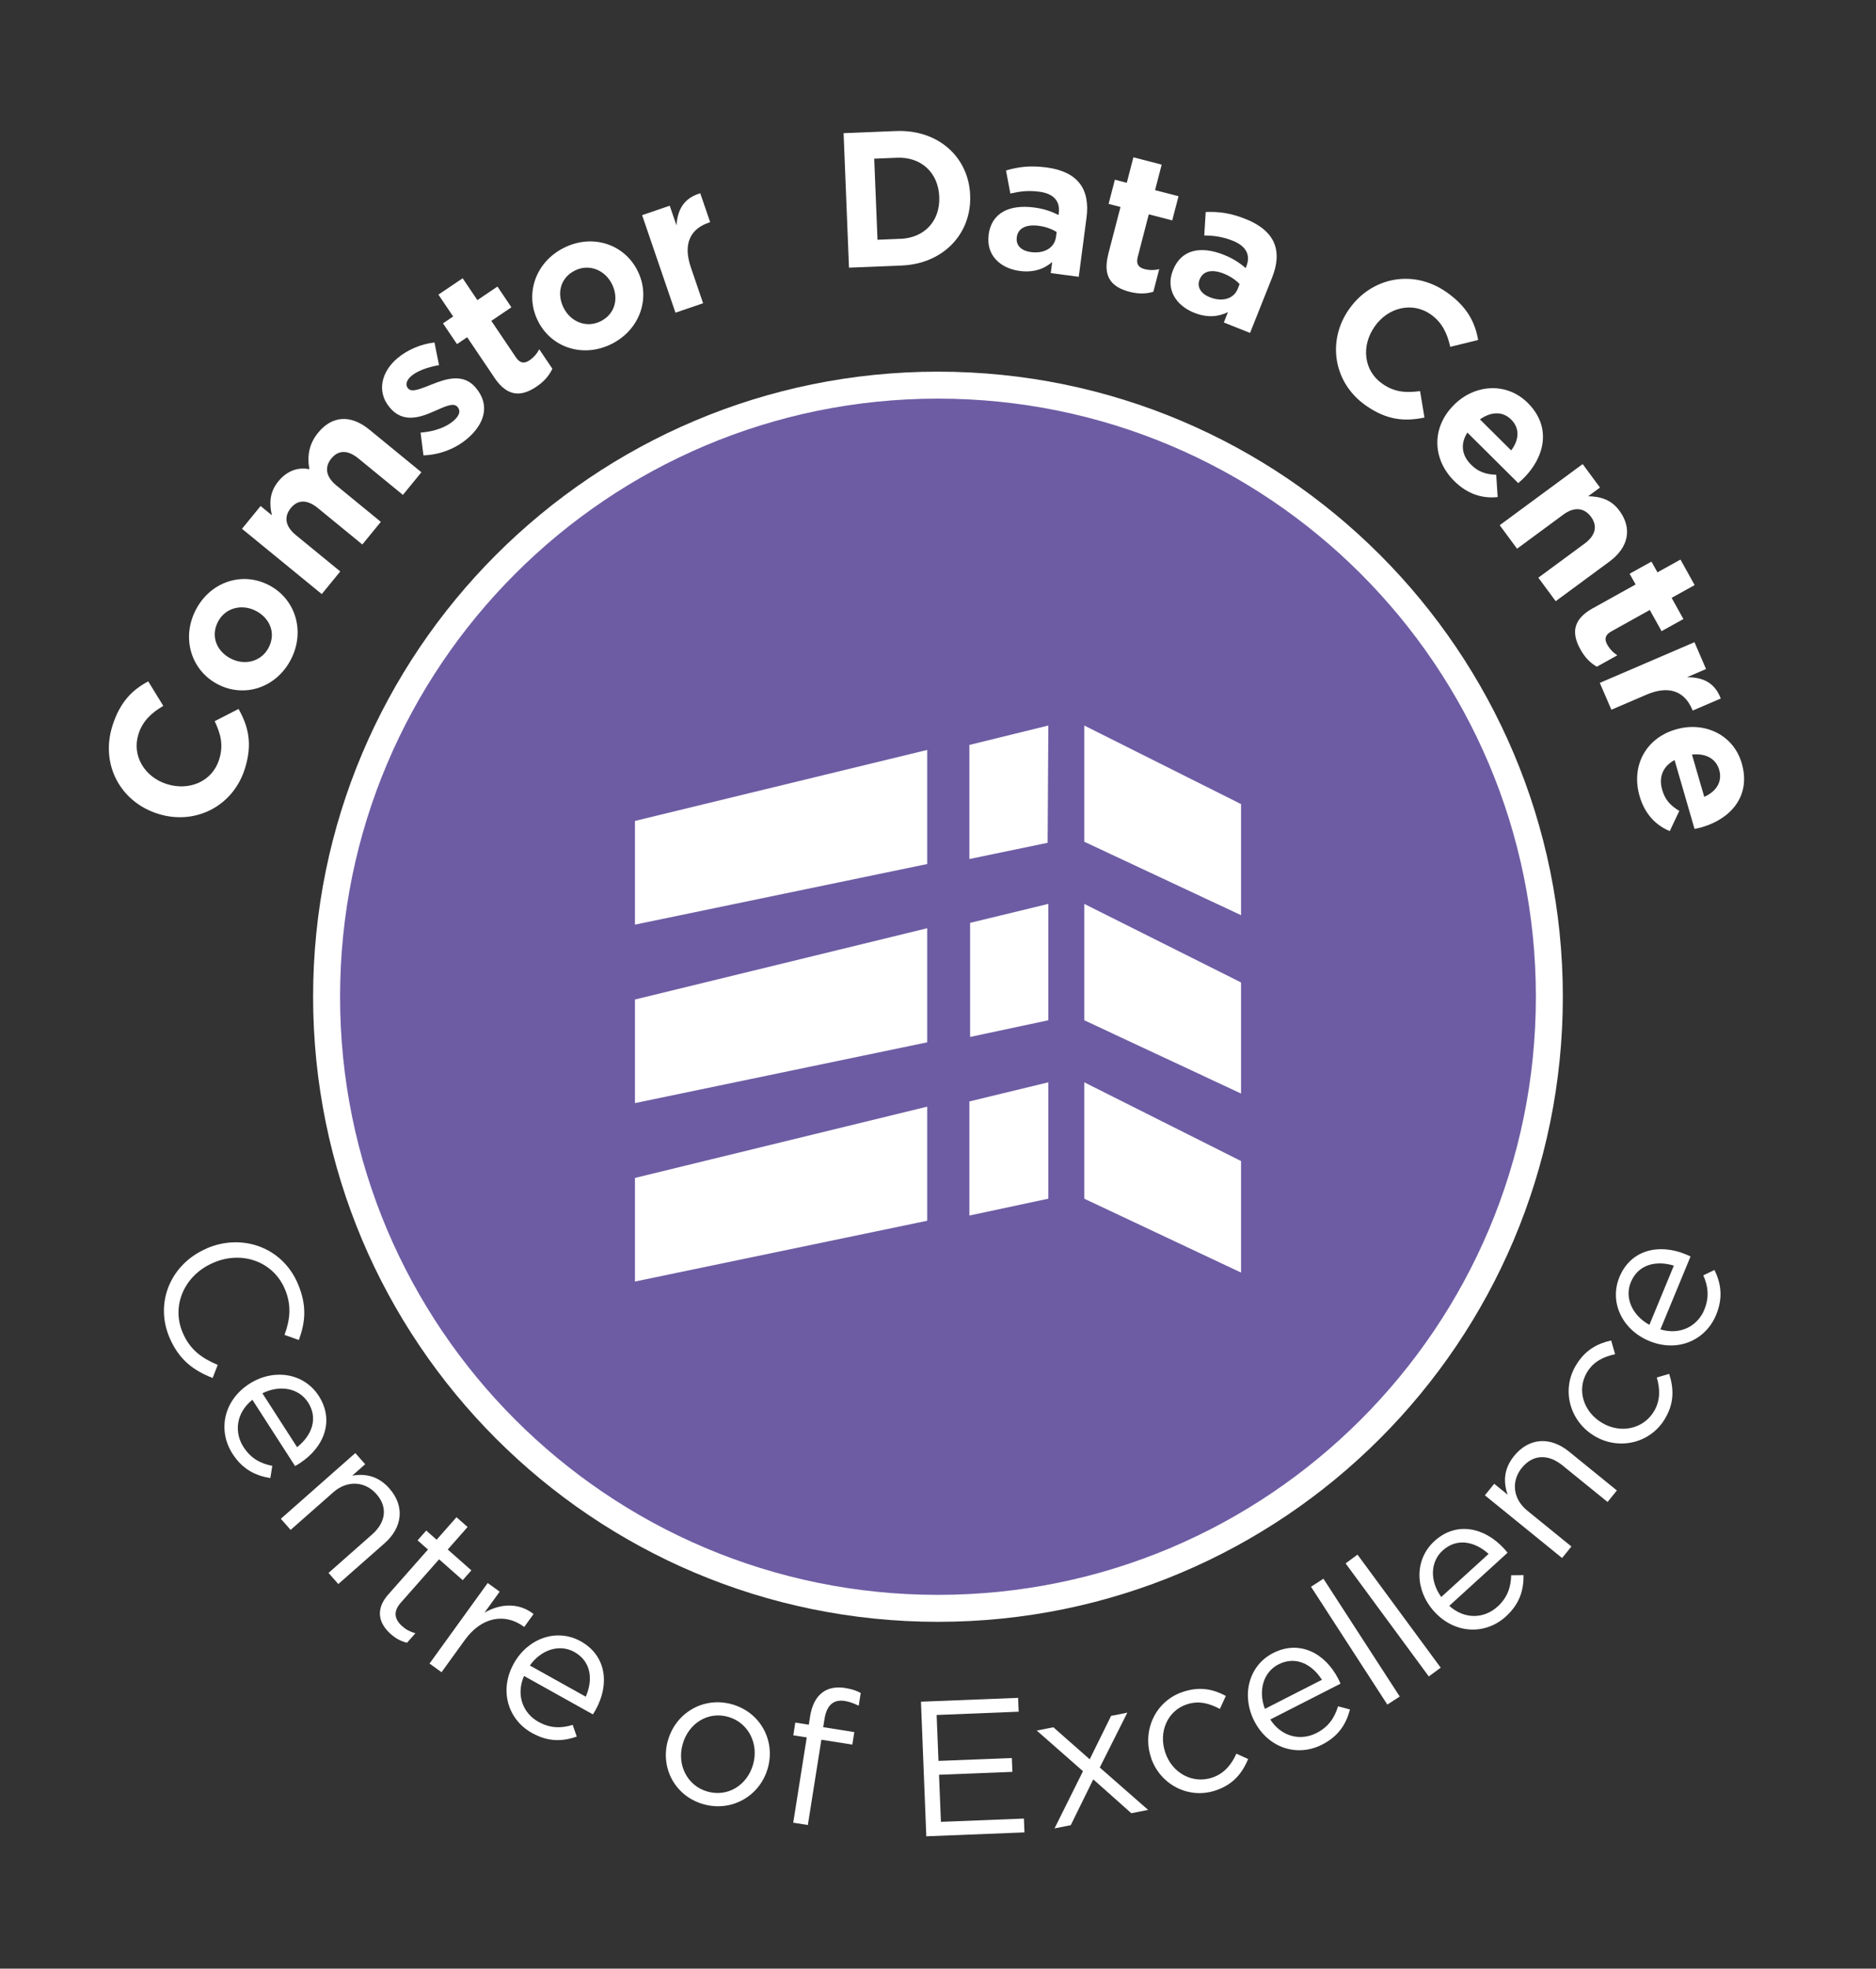 <?xml version="1.0" encoding="UTF-8"?><svg id="Layer_1" xmlns="http://www.w3.org/2000/svg" viewBox="0 0 337.53 354.07"><rect x="0" y="0" width="337.53" height="354.07" fill="#333333" stroke="none"/><defs><style>.cls-1{fill:#fff;}.cls-2{fill:#6d5ca3;stroke:#fff;stroke-miterlimit:10;stroke-width:4.85px;}</style></defs><g><path class="cls-1" d="M28.43,146.36l-.07-.02c-6.56-2.07-10.37-8.72-8.13-15.81,1.38-4.35,3.65-6.5,6.44-7.98l2.71,4.41c-2.18,1.27-3.74,2.77-4.47,5.08-1.23,3.89,1.12,7.71,5.07,8.97l.07,.02c3.96,1.25,8.12-.44,9.37-4.4,.83-2.64,.29-4.59-.79-6.92l4.29-2.2c1.79,3.18,2.54,6.31,1.13,10.77-2.15,6.79-8.98,10.18-15.61,8.09Z"/><path class="cls-1" d="M39.2,123.08l-.06-.03c-4.72-2.47-6.57-8.27-3.9-13.39,2.66-5.09,8.4-6.89,13.12-4.43l.06,.03c4.72,2.46,6.57,8.27,3.9,13.39-2.66,5.09-8.4,6.9-13.12,4.43Zm6.88-13.19l-.06-.03c-2.42-1.26-5.45-.62-6.8,1.96-1.39,2.67-.17,5.34,2.25,6.6l.06,.03c2.42,1.26,5.45,.62,6.8-1.96,1.39-2.67,.17-5.33-2.25-6.6Z"/><path class="cls-1" d="M43.56,95.08l3.33-4.07,2.03,1.67c-.44-1.92-.53-4.05,1.16-6.11,1.53-1.87,3.52-2.61,5.58-2.18-.44-2.46-.02-4.62,1.58-6.57,2.48-3.02,5.79-3.35,9.24-.53l9.34,7.65-3.33,4.07-8-6.55c-1.93-1.58-3.62-1.53-4.87,0-1.25,1.53-1.03,3.27,.9,4.85l8,6.55-3.33,4.07-8-6.55c-1.93-1.58-3.62-1.53-4.87,0s-1.03,3.27,.9,4.85l8,6.55-3.33,4.07-14.35-11.74Z"/><path class="cls-1" d="M76.19,81.9l-.52-4.09c2.47-.19,4.57-.97,5.89-2.09,1.16-.98,1.33-1.85,.79-2.49l-.04-.05c-.74-.87-2.36,0-4.32,.84-2.47,1.1-5.5,2.07-7.82-.67l-.04-.05c-2.44-2.88-1.48-6.46,1.37-8.87,1.79-1.52,4.26-2.57,6.67-2.83l.82,4.07c-2.09,.37-3.92,1.05-4.95,1.92-.98,.83-1.12,1.67-.65,2.23l.04,.05c.67,.79,2.33,.02,4.31-.75,2.54-1.02,5.64-2.01,7.83,.58l.04,.05c2.66,3.14,1.52,6.56-1.54,9.15-1.98,1.68-4.76,2.89-7.88,3Z"/><path class="cls-1" d="M88.96,67.93l-4.91-7.28-1.83,1.24-2.52-3.73,1.83-1.24-2.65-3.93,4.36-2.94,2.65,3.93,3.61-2.44,2.51,3.73-3.61,2.44,4.43,6.57c.68,1,1.44,1.2,2.41,.54,.8-.54,1.38-1.23,1.78-2l2.36,3.5c-.55,1.16-1.38,2.22-2.84,3.21-2.67,1.8-5.19,1.96-7.59-1.6Z"/><path class="cls-1" d="M96.81,57.77l-.03-.06c-2.39-4.76-.49-10.55,4.68-13.14,5.13-2.57,10.84-.67,13.23,4.09l.03,.06c2.39,4.76,.49,10.55-4.68,13.14-5.13,2.57-10.84,.67-13.23-4.09Zm13.3-6.66l-.03-.06c-1.22-2.44-4.06-3.69-6.65-2.39-2.69,1.35-3.26,4.22-2.04,6.67l.03,.06c1.22,2.44,4.05,3.69,6.65,2.39,2.69-1.35,3.26-4.23,2.04-6.67Z"/><path class="cls-1" d="M115.52,38.7l4.98-1.7,1.21,3.54c.19-2.77,1.29-4.9,4.28-5.78l1.78,5.2-.26,.09c-3.31,1.13-4.65,3.82-3.22,8.01l2.21,6.48-4.97,1.7-6-17.54Z"/><path class="cls-1" d="M151.78,23.95l9.43-.38c7.6-.31,13.07,4.7,13.34,11.51v.07c.28,6.81-4.76,12.31-12.37,12.61l-9.43,.38-.97-24.19Zm10.21,19.01c4.35-.17,7.17-3.23,7-7.52v-.07c-.17-4.29-3.23-7.17-7.59-7l-4.11,.17,.59,14.58,4.11-.17Z"/><path class="cls-1" d="M177.87,42.28v-.07c.54-4.01,3.83-5.46,8.19-4.89,1.85,.24,3.15,.73,4.39,1.35l.04-.31c.29-2.16-.89-3.54-3.5-3.88-1.99-.26-3.44-.07-5.21,.33l-.78-4.15c2.14-.62,4.21-.95,7.33-.54,2.85,.38,4.8,1.4,5.94,2.88,1.19,1.55,1.54,3.66,1.22,6.12l-1.4,10.66-5.04-.66,.26-1.99c-1.45,1.24-3.32,1.93-5.86,1.6-3.46-.46-6.05-2.82-5.57-6.45Zm12.12,.38l.12-.93c-.84-.53-1.97-.96-3.24-1.12-2.23-.29-3.72,.42-3.93,2.06v.07c-.19,1.41,.86,2.38,2.54,2.6,2.43,.32,4.26-.8,4.5-2.69Z"/><path class="cls-1" d="M199.39,45.73l2.21-8.5-2.14-.56,1.13-4.35,2.14,.56,1.19-4.59,5.09,1.32-1.19,4.59,4.22,1.09-1.13,4.35-4.22-1.09-1.99,7.67c-.3,1.17,.05,1.87,1.19,2.17,.94,.24,1.83,.23,2.68,.01l-1.06,4.08c-1.24,.36-2.58,.44-4.29,0-3.11-.81-4.9-2.59-3.82-6.74Z"/><path class="cls-1" d="M211.03,48.62l.03-.06c1.5-3.76,5.05-4.36,9.13-2.73,1.74,.69,2.87,1.48,3.93,2.38l.12-.29c.8-2.02,0-3.65-2.44-4.62-1.86-.74-3.32-.91-5.13-.96l.26-4.21c2.23-.08,4.31,.11,7.23,1.28,2.67,1.06,4.31,2.54,5.05,4.24,.77,1.8,.6,3.92-.32,6.24l-3.98,9.99-4.72-1.88,.74-1.86c-1.71,.84-3.7,1.06-6.08,.11-3.25-1.29-5.17-4.22-3.82-7.62Zm11.66,3.34l.34-.87c-.68-.72-1.67-1.41-2.86-1.88-2.09-.83-3.71-.51-4.32,1.04l-.03,.06c-.52,1.32,.26,2.52,1.84,3.15,2.28,.91,4.32,.27,5.03-1.5Z"/><path class="cls-1" d="M242.75,55.58l.04-.06c3.97-5.62,11.46-7.22,17.53-2.93,3.73,2.64,5.08,5.46,5.63,8.56l-5.02,1.23c-.55-2.46-1.5-4.41-3.48-5.81-3.33-2.36-7.69-1.29-10.08,2.1l-.04,.06c-2.4,3.39-2.05,7.87,1.34,10.26,2.26,1.6,4.28,1.67,6.83,1.36l.79,4.75c-3.57,.74-6.79,.49-10.6-2.2-5.82-4.12-6.96-11.66-2.94-17.33Z"/><path class="cls-1" d="M261.52,72.9l.05-.05c3.73-3.75,9.47-4.19,13.3-.39,4.39,4.36,3.02,9.77-.69,13.5-.29,.29-.66,.61-1.02,.93l-9.15-9.09c-1.31,2.06-1.01,4.11,.66,5.77,1.25,1.24,2.55,1.75,4.53,1.82l.26,4.01c-2.74,.3-5.43-.52-7.81-2.88-3.95-3.92-4.12-9.6-.12-13.62Zm10.37,8.11c1.44-1.89,1.58-3.99,0-5.55-1.54-1.54-3.65-1.43-5.62-.03l5.62,5.58Z"/><path class="cls-1" d="M284.75,83.46l3.12,4.23-2.12,1.56c1.97,.05,4.04,.46,5.62,2.61,2.36,3.2,1.62,6.63-1.81,9.15l-9.66,7.12-3.12-4.23,8.33-6.14c2-1.48,2.34-3.18,1.15-4.8s-2.98-1.89-4.98-.41l-8.33,6.14-3.12-4.23,14.93-11Z"/><path class="cls-1" d="M286.6,109.39l7.68-4.27-1.08-1.93,3.93-2.18,1.08,1.93,4.14-2.3,2.55,4.59-4.14,2.3,2.12,3.81-3.93,2.18-2.12-3.81-6.92,3.85c-1.06,.59-1.32,1.33-.75,2.35,.47,.85,1.1,1.48,1.83,1.95l-3.69,2.05c-1.11-.65-2.1-1.56-2.95-3.11-1.56-2.81-1.5-5.34,2.25-7.42Z"/><path class="cls-1" d="M304.87,115.5l2.08,4.83-3.43,1.48c2.77-.03,4.98,.91,6.08,3.82l-5.05,2.17-.11-.25c-1.38-3.21-4.16-4.35-8.23-2.6l-6.29,2.7-2.08-4.83,17.03-7.32Z"/><path class="cls-1" d="M301.49,131.2l.07-.02c5.08-1.47,10.32,.93,11.82,6.12,1.72,5.95-2.1,10.01-7.15,11.47-.4,.12-.87,.22-1.35,.32l-3.59-12.39c-2.15,1.16-2.88,3.1-2.23,5.36,.49,1.69,1.38,2.77,3.08,3.79l-1.72,3.63c-2.54-1.06-4.5-3.09-5.43-6.31-1.55-5.35,1.06-10.39,6.5-11.97Zm5.13,12.12c2.17-.95,3.31-2.73,2.7-4.85-.61-2.09-2.5-3.02-4.9-2.75l2.21,7.61Z"/></g><g><path class="cls-1" d="M37.16,224.55l.06-.03c6.29-2.71,13.52-.25,16.34,6.3,1.74,4.04,1.35,7.06,.21,10.19l-2.58-.92c.97-2.64,1.34-5.28,.04-8.3-2.12-4.92-7.71-6.89-12.82-4.69l-.06,.03c-5.15,2.21-7.58,7.67-5.48,12.56,1.31,3.05,3.35,4.54,6.3,5.8l-.91,2.35c-3.35-1.31-6-3.18-7.74-7.21-2.76-6.42,.25-13.33,6.64-16.07Z"/><path class="cls-1" d="M43.82,260.27c1.33,2.06,3.11,2.98,5.17,3.37l-.35,2.2c-2.66-.43-4.97-1.53-6.81-4.38-2.66-4.13-1.66-9.54,3.02-12.56,4.36-2.81,9.82-2,12.5,2.16,2.87,4.45,.96,9.29-3.46,12.14-.2,.13-.44,.28-.8,.48l-7.68-11.92c-2.96,2.36-3.3,5.87-1.59,8.51Zm9.63,.01c2.57-2.02,3.88-5.09,1.97-8.06-1.67-2.59-5.09-3.18-8.21-1.63l6.24,9.69Z"/><path class="cls-1" d="M63.94,261.35l1.76,2-2.33,2.06c2.23-.4,4.63-.03,6.67,2.28,2.86,3.24,2.35,7.06-.84,9.87l-8.33,7.34-1.76-2,7.83-6.91c2.49-2.2,2.86-4.92,.78-7.28-2.04-2.31-5.23-2.53-7.75-.32l-7.68,6.77-1.76-2,13.41-11.83Z"/><path class="cls-1" d="M69.86,286.78l7.14-8.09-1.87-1.65,1.56-1.76,1.87,1.65,3.57-4.05,2,1.76-3.57,4.05,4.25,3.75-1.56,1.76-4.25-3.75-6.91,7.83c-1.44,1.63-1.06,3.03,.29,4.22,.67,.59,1.36,.97,2.36,1.25l-1.51,1.71c-1.02-.25-1.96-.71-2.92-1.56-2.15-1.9-2.85-4.41-.45-7.13Z"/><path class="cls-1" d="M87.74,284.71l2.16,1.56-2.73,3.78c2.81-1.64,6.16-1.86,8.83,.24l-1.68,2.33-.17-.12c-3.17-2.29-7.39-1.88-10.54,2.49l-4.17,5.77-2.16-1.56,10.47-14.49Z"/><path class="cls-1" d="M96.89,309.69c2.15,1.2,4.14,1.16,6.15,.54l.73,2.11c-2.55,.88-5.11,.99-8.07-.66-4.29-2.39-5.96-7.64-3.25-12.5,2.53-4.53,7.72-6.39,12.04-3.98,4.62,2.58,5.23,7.75,2.67,12.34-.12,.21-.25,.45-.49,.8l-12.39-6.91c-1.5,3.48-.15,6.73,2.6,8.26Zm8.5-4.53c1.31-2.99,1.03-6.32-2.05-8.04-2.69-1.5-5.99-.41-8.01,2.43l10.06,5.61Z"/><path class="cls-1" d="M120.19,312.99l.02-.07c1.41-4.85,6.39-7.87,11.57-6.37,5.15,1.5,7.76,6.65,6.35,11.5l-.02,.07c-1.41,4.85-6.42,7.86-11.61,6.36-5.15-1.5-7.73-6.64-6.32-11.49Zm15.28,4.44l.02-.07c1.07-3.69-.81-7.51-4.43-8.56-3.72-1.08-7.16,1.2-8.21,4.82l-.02,.07c-1.07,3.69,.79,7.47,4.41,8.52,3.72,1.08,7.18-1.16,8.23-4.78Z"/><path class="cls-1" d="M145.16,312.49l-2.43-.38,.36-2.29,2.43,.38,.24-1.54c.32-2.02,1.11-3.47,2.26-4.3,1.03-.75,2.4-1.02,4.01-.77,1.23,.2,2.03,.46,2.83,.9l-.36,2.29c-.91-.42-1.6-.71-2.49-.85-2.05-.32-3.27,.74-3.67,3.27l-.23,1.44,5.6,.89-.36,2.25-5.57-.88-2.43,15.34-2.63-.42,2.43-15.34Z"/><path class="cls-1" d="M165.69,306.06l17.49-.69,.1,2.49-14.76,.59,.33,8.26,13.2-.52,.1,2.49-13.2,.52,.34,8.47,14.93-.59,.1,2.49-17.66,.7-.96-24.19Z"/><path class="cls-1" d="M194.85,318.56l-8.32-7.31,2.99-.59,6.54,5.76,3.85-7.81,2.92-.58-4.96,9.87,8.7,7.62-3.02,.6-6.85-6.09-4.05,8.24-2.92,.58,5.12-10.29Z"/><path class="cls-1" d="M207.12,316.19l-.02-.07c-1.63-4.78,.71-10.11,5.65-11.8,3.21-1.1,5.66-.44,7.8,.7l-1.07,2.34c-1.82-.95-3.72-1.58-6.01-.8-3.44,1.17-5.06,4.98-3.82,8.62l.02,.07c1.25,3.67,4.93,5.66,8.47,4.45,2.16-.74,3.46-2.39,4.31-4.29l2.12,.96c-1.05,2.48-2.61,4.55-5.79,5.63-4.94,1.69-10.05-1.06-11.67-5.81Z"/><path class="cls-1" d="M236.86,311.7c2.19-1.11,3.27-2.79,3.88-4.81l2.15,.57c-.69,2.6-2.02,4.79-5.04,6.33-4.38,2.23-9.66,.69-12.19-4.27-2.35-4.62-1-9.97,3.4-12.21,4.71-2.4,9.34-.03,11.73,4.66,.11,.22,.24,.46,.39,.85l-12.63,6.44c2.05,3.18,5.5,3.87,8.31,2.44Zm.98-9.58c-1.75-2.75-4.67-4.37-7.82-2.77-2.74,1.4-3.67,4.75-2.44,8l10.26-5.23Z"/><path class="cls-1" d="M235.88,285.39l2.23-1.45,13.73,21.19-2.23,1.45-13.73-21.19Z"/><path class="cls-1" d="M242.1,281.19l2.14-1.58,14.97,20.33-2.14,1.58-14.97-20.33Z"/><path class="cls-1" d="M269.42,288.98c1.82-1.65,2.42-3.56,2.47-5.66l2.23-.02c.02,2.69-.68,5.16-3.19,7.44-3.63,3.31-9.14,3.22-12.89-.9-3.49-3.84-3.6-9.35,.06-12.68,3.91-3.56,9-2.49,12.54,1.4,.16,.18,.35,.38,.6,.71l-10.49,9.55c2.82,2.53,6.33,2.28,8.66,.16Zm-1.59-9.5c-2.42-2.19-5.66-2.98-8.27-.61-2.28,2.07-2.29,5.55-.25,8.36l8.52-7.75Z"/><path class="cls-1" d="M267.16,268.94l1.68-2.07,2.42,1.96c-.76-2.13-.79-4.57,1.15-6.96,2.73-3.36,6.57-3.49,9.88-.8l8.62,7-1.68,2.07-8.11-6.58c-2.58-2.09-5.32-2-7.31,.44-1.94,2.39-1.63,5.58,.97,7.69l7.95,6.46-1.68,2.07-13.88-11.27Z"/><path class="cls-1" d="M286.94,258.31l-.06-.04c-4.35-2.57-6.03-8.14-3.38-12.64,1.72-2.92,4.02-4.01,6.38-4.54l.71,2.47c-2,.46-3.85,1.22-5.08,3.3-1.85,3.13-.61,7.07,2.7,9.03l.06,.04c3.33,1.97,7.43,1.09,9.33-2.12,1.16-1.96,1.08-4.06,.49-6.06l2.23-.65c.81,2.57,.97,5.15-.74,8.04-2.66,4.5-8.32,5.72-12.64,3.17Z"/><path class="cls-1" d="M306.64,235.55c.94-2.27,.67-4.25-.18-6.17l2.01-.97c1.17,2.43,1.58,4.96,.29,8.09-1.88,4.54-6.89,6.81-12.04,4.68-4.79-1.98-7.24-6.92-5.35-11.5,2.02-4.89,7.08-6.09,11.94-4.08,.22,.09,.48,.2,.85,.39l-5.42,13.11c3.63,1.09,6.7-.64,7.9-3.54Zm-5.48-7.92c-3.12-.95-6.39-.29-7.74,2.98-1.18,2.84,.29,6,3.34,7.67l4.4-10.65Z"/></g><path class="cls-2" d="M278.76,179.27c0,60.75-49.25,110-110,110s-110-49.25-110-110,49.24-110,110-110,110,49.24,110,110"/><path class="cls-1" d="M223.29,144.62v19.98l-28.21-13.21v-20.9l28.21,14.13Zm-28.21,38.88l28.21,13.18v-19.98l-28.21-14.13v20.93Zm0,32.09l28.21,13.29v-20.06l-28.21-14.16v20.93Zm-80.84-67.94v18.65l52.58-10.9v-20.52l-52.58,12.77Zm74.38-17.16l-14.21,3.49v20.52l14.08-2.92,.13-21.08Zm0,53.01v-20.93l-14.08,3.41v20.52l14.08-3Zm-74.38,14.9l52.58-10.93v-20.52l-52.58,12.82v18.62Zm0,32.09l52.58-10.93v-20.52l-52.58,12.82v18.62Zm74.38-14.9v-20.93l-14.21,3.44v20.52l14.21-3.03Z"/></svg>